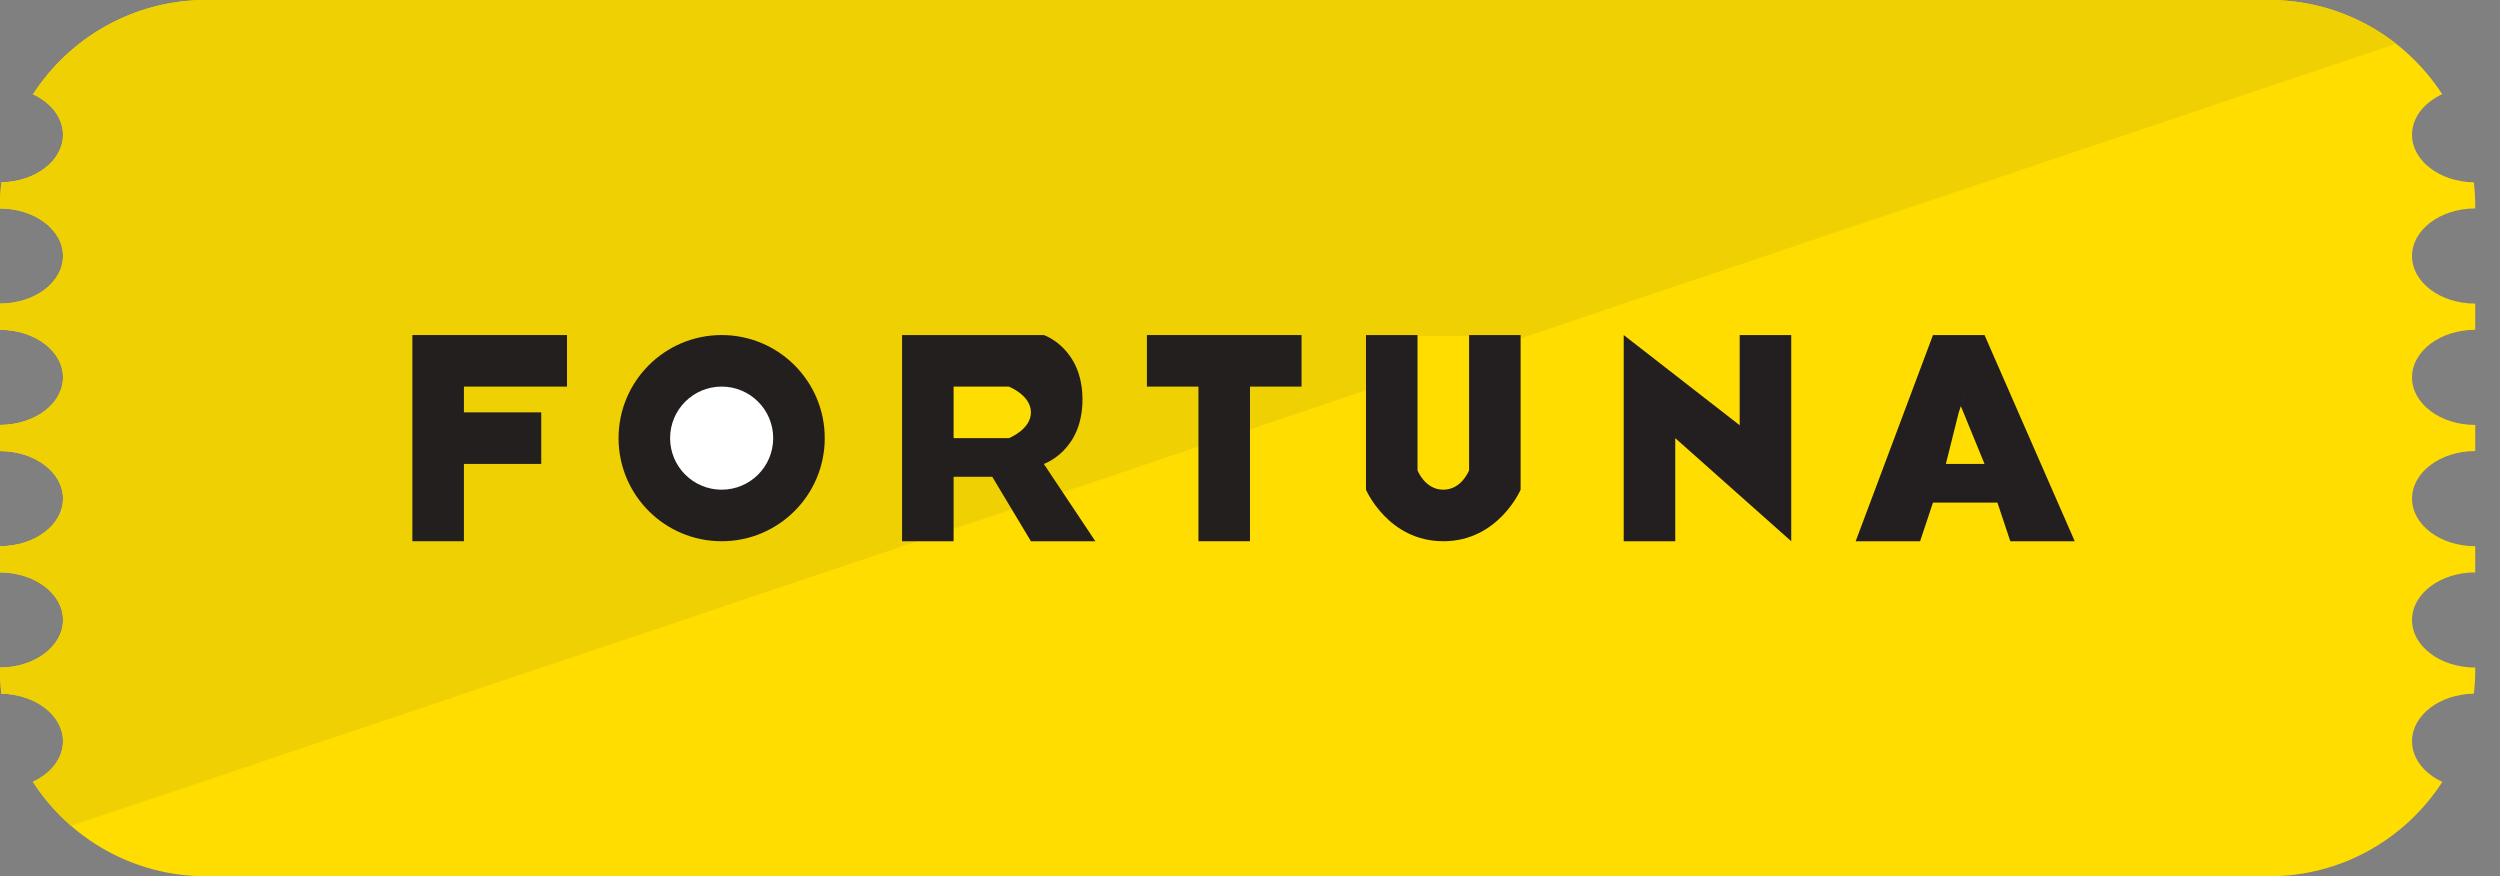 <svg viewBox="0 0 97 34" fill="none" xmlns="http://www.w3.org/2000/svg">
<rect x="0" y="0" width="97" height="34" fill="#808080" stroke="none"/>
<path fill-rule="evenodd" clip-rule="evenodd" d="M93.587 28.76C93.587 29.428 94.058 30.013 94.763 30.337C93.338 32.541 90.859 34 88.039 34L62.721 34L56.548 34L39.492 34L31.23 34L8.001 34C5.18 34 2.7 32.54 1.275 30.334C1.976 30.009 2.444 29.426 2.444 28.76C2.444 27.756 1.379 26.938 0.053 26.915C0.018 26.614 0.001 26.309 0.001 26L0.001 25.901C1.351 25.898 2.444 25.073 2.444 24.055C2.444 23.037 1.351 22.212 0.001 22.209L0.001 21.193C1.351 21.19 2.444 20.365 2.444 19.347C2.444 18.329 1.351 17.504 0.001 17.501L0.001 16.488C1.351 16.485 2.444 15.66 2.444 14.642C2.444 13.624 1.351 12.799 0.001 12.796L0.001 11.78C1.351 11.777 2.444 10.952 2.444 9.934C2.444 8.916 1.351 8.091 0.001 8.088L0.001 8C0.001 7.687 0.019 7.378 0.054 7.074C1.379 7.05 2.444 6.233 2.444 5.229C2.444 4.565 1.979 3.983 1.281 3.658C2.706 1.457 5.183 -3.76293e-06 8.001 -3.64624e-06L31.23 -2.68416e-06L39.492 -2.34197e-06L56.548 -1.6356e-06L62.721 -1.3799e-06L88.039 -3.31333e-07C90.855 -2.14694e-07 93.332 1.455 94.757 3.655C94.055 3.979 93.587 4.563 93.587 5.229C93.587 6.235 94.657 7.054 95.986 7.075C96.021 7.378 96.039 7.687 96.039 8L96.039 8.088L96.038 8.088C94.685 8.088 93.587 8.914 93.587 9.934C93.587 10.954 94.685 11.78 96.038 11.78L96.039 11.78L96.039 12.796L96.038 12.796C94.685 12.796 93.587 13.622 93.587 14.642C93.587 15.662 94.685 16.488 96.038 16.488L96.039 16.488L96.039 17.501L96.038 17.501C94.685 17.501 93.587 18.328 93.587 19.347C93.587 20.367 94.685 21.193 96.038 21.193L96.039 21.193L96.039 22.209L96.038 22.209C94.685 22.209 93.587 23.035 93.587 24.055C93.587 25.075 94.685 25.901 96.038 25.901L96.039 25.901L96.039 26C96.039 26.309 96.022 26.614 95.987 26.914C94.657 26.935 93.587 27.753 93.587 28.76Z" fill="#FFDD00"/>
<path fill-rule="evenodd" clip-rule="evenodd" d="M92.971 1.698C91.612 0.634 89.901 -1.20463e-07 88.041 -1.93431e-07L62.724 -1.18695e-06L56.55 -1.42922e-06L39.495 -2.09851e-06L31.233 -2.42274e-06L8.003 -3.3343e-06C5.186 -3.44487e-06 2.708 1.457 1.283 3.658C1.981 3.983 2.446 4.565 2.446 5.229C2.446 6.233 1.382 7.05 0.056 7.074C0.021 7.378 0.003 7.687 0.003 8L0.003 8.088C1.353 8.091 2.446 8.916 2.446 9.934C2.446 10.952 1.353 11.777 0.003 11.78L0.003 12.796C1.353 12.799 2.446 13.624 2.446 14.642C2.446 15.66 1.353 16.485 0.003 16.488L0.003 17.501C1.353 17.504 2.446 18.329 2.446 19.347C2.446 20.365 1.353 21.19 0.003 21.193L0.003 22.209C1.353 22.212 2.446 23.037 2.446 24.055C2.446 25.073 1.353 25.898 0.003 25.901L0.003 26C0.003 26.309 0.021 26.614 0.055 26.915C1.381 26.938 2.446 27.756 2.446 28.76C2.446 29.426 1.979 30.009 1.278 30.334C1.689 30.971 2.189 31.546 2.76 32.042L92.971 1.698Z" fill="#EFD003"/>
<path d="M16 13H22V15H18V16H21V18H18V21H16V13Z" fill="#231F1F"/>
<circle cx="28" cy="17" r="4" fill="#231F1E"/>
<circle cx="28" cy="17" r="2" fill="white"/>
<path d="M35 13H37H40.5C40.5 13 42 13.5 42 15.5C42 17.5 40.5 18 40.5 18L42.5 21H40L38.5 18.5H37V21H35V13Z" fill="#231F1E"/>
<path d="M37 15H39.143C39.143 15 40 15.333 40 16C40 16.667 39.143 17 39.143 17H37V15Z" fill="#FEDD02"/>
<path d="M44.5 13H50.5V15H48.5V21H46.5V15H44.5V13Z" fill="#231F1E"/>
<path d="M53 13H59V19C59 19 58.143 21 56 21C53.857 21 53 19 53 19V13Z" fill="#231F20"/>
<path d="M55 13H57V18.25C57 18.25 56.714 19 56 19C55.286 19 55 18.25 55 18.25V13Z" fill="#FFDD00"/>
<path d="M67.5 13H69.5V21L65 17V21H63V13L67.5 16.5V13Z" fill="#231F20"/>
<path d="M75 13H77L76 16L75.5 18H77L77.5 19.5L78 21H80.5L77 13L76.081 15.758L77 18L77.5 19.5H75L74.5 21H72L75 13Z" fill="#231F20"/>
</svg>
